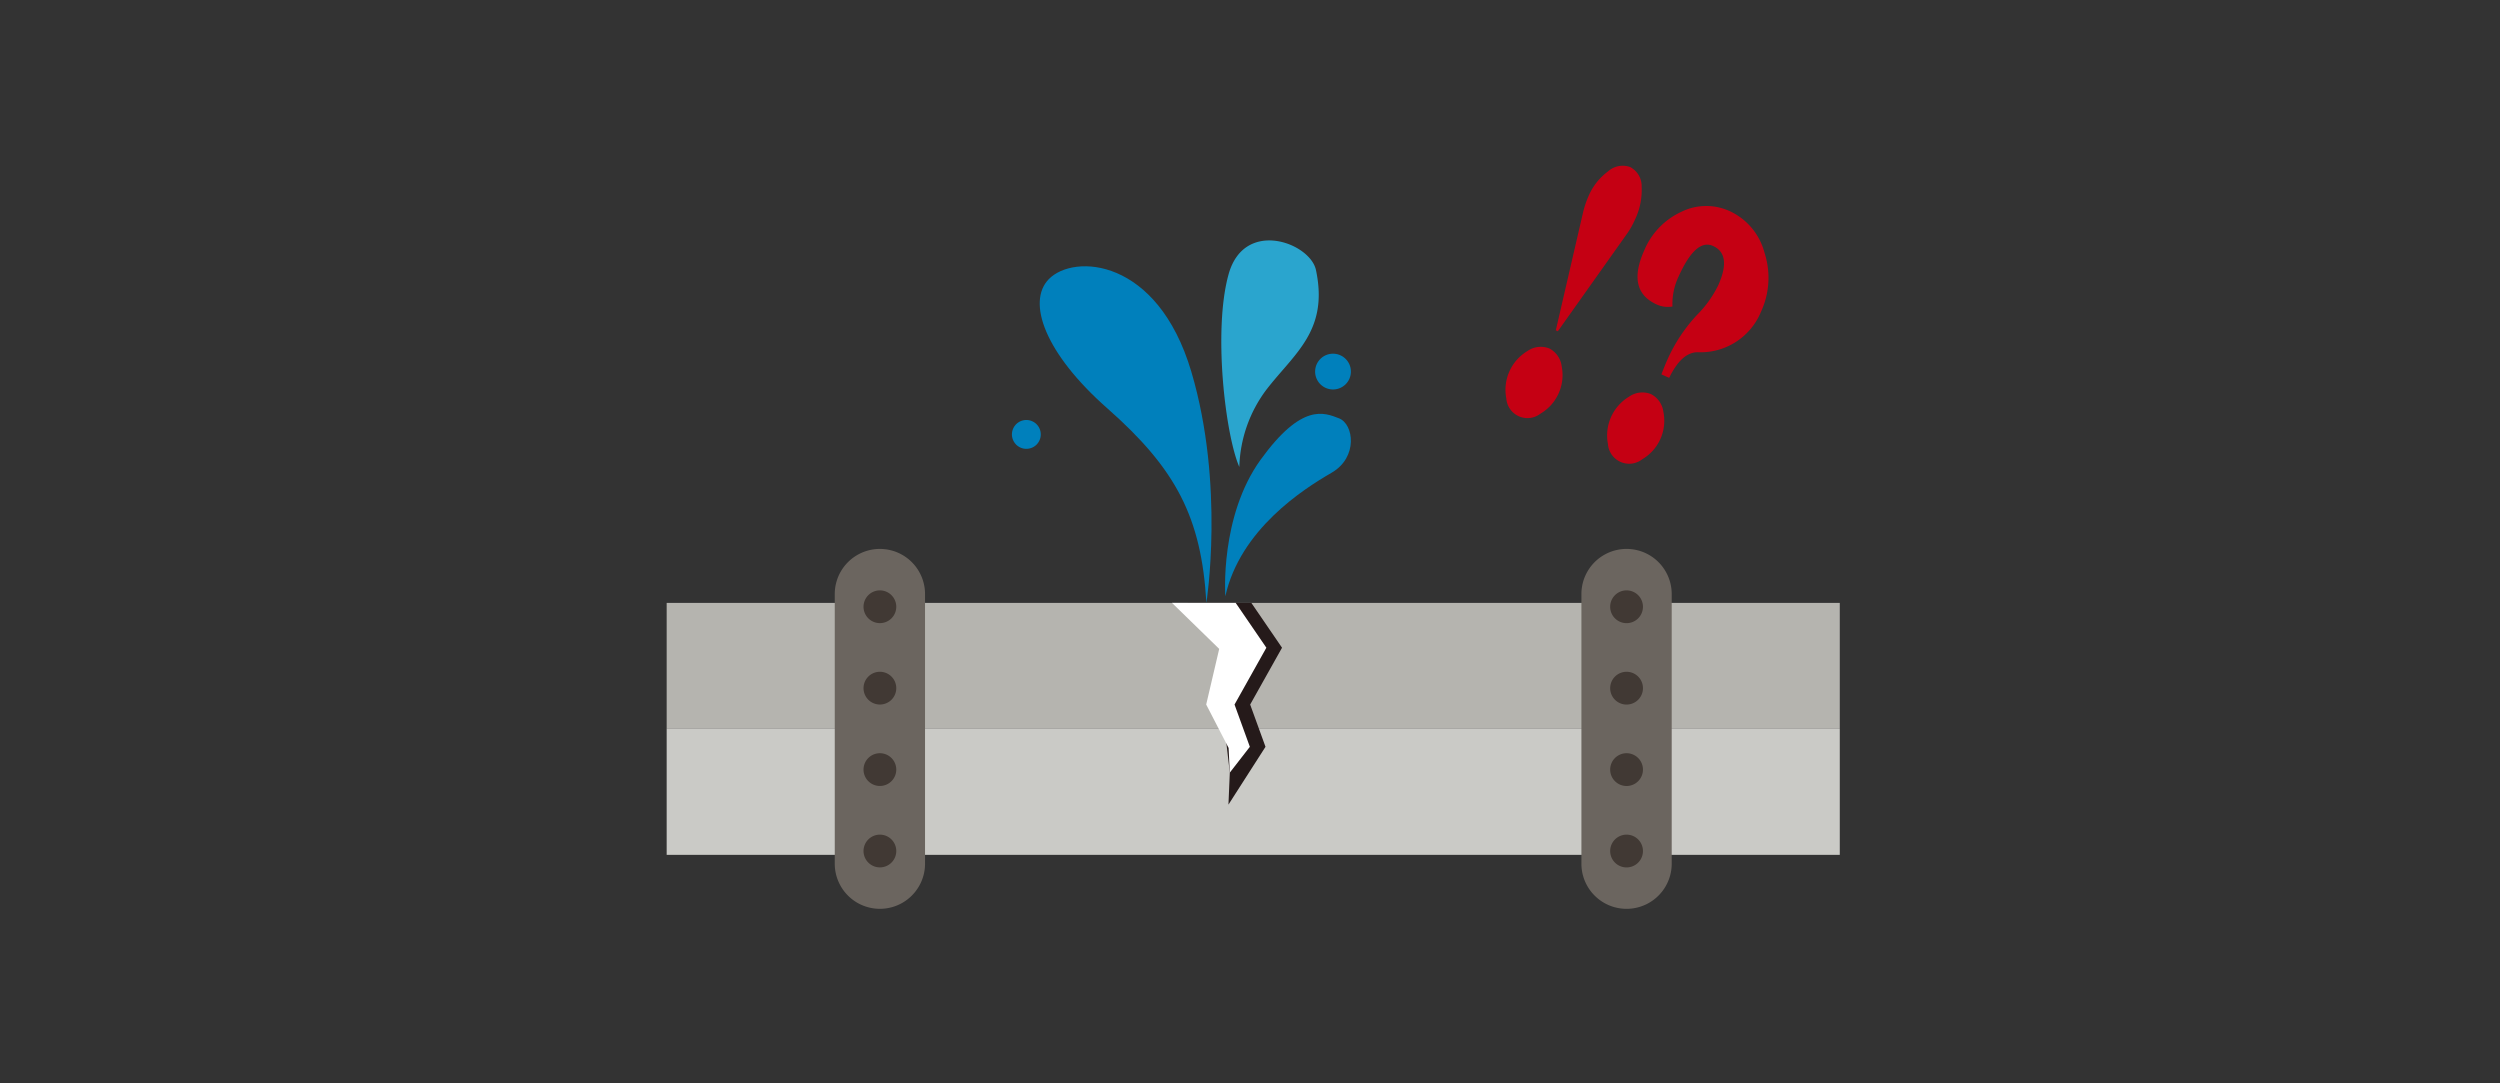 <svg xmlns="http://www.w3.org/2000/svg" width="300" height="130"><rect width="100%" height="100%" fill="#333333" stroke="none"/><g data-name="グループ 7434"><path data-name="長方形 2199" fill="none" d="M0 0h300v130H0z"/><g data-name="グループ 7432"><path data-name="長方形 2197" fill="#b5b4af" d="M80 72.348h140.773v15.117H80z"/><path data-name="長方形 2198" fill="#cacac6" d="M80 87.465h140.773v15.117H80z"/><path data-name="パス 24348" d="M111.004 103.715a5.417 5.417 0 01-10.833 0v-32.5a5.417 5.417 0 0110.833 0z" fill="#6b655f"/><path data-name="パス 24349" d="M107.553 72.809a1.965 1.965 0 11-1.964-1.964 1.968 1.968 0 011.964 1.964" fill="#413934"/><path data-name="パス 24350" d="M107.553 82.578a1.965 1.965 0 11-1.964-1.964 1.965 1.965 0 011.964 1.964" fill="#413934"/><path data-name="パス 24351" d="M107.553 92.352a1.965 1.965 0 11-1.964-1.966 1.966 1.966 0 011.964 1.966" fill="#413934"/><path data-name="パス 24352" d="M107.553 102.121a1.965 1.965 0 11-1.964-1.964 1.965 1.965 0 011.964 1.964" fill="#413934"/><path data-name="パス 24353" d="M200.605 103.715a5.418 5.418 0 01-10.835 0v-32.5a5.418 5.418 0 0110.835 0z" fill="#6b655f"/><path data-name="パス 24354" d="M197.155 72.809a1.967 1.967 0 11-1.966-1.964 1.969 1.969 0 011.966 1.964" fill="#413934"/><path data-name="パス 24355" d="M197.155 82.578a1.967 1.967 0 11-1.966-1.964 1.967 1.967 0 011.966 1.964" fill="#413934"/><path data-name="パス 24356" d="M197.155 92.352a1.967 1.967 0 11-1.966-1.966 1.967 1.967 0 011.966 1.966" fill="#413934"/><path data-name="パス 24357" d="M197.155 102.121a1.967 1.967 0 11-1.966-1.964 1.966 1.966 0 011.966 1.964" fill="#413934"/><path data-name="パス 24358" d="M142.518 72.347h7.645l3.681 5.38-3.824 6.819 1.841 5.071-4.447 6.937.163-3.835-.952-8.173 1.556-6.677z" fill="#251a1a"/><path data-name="パス 24359" d="M140.639 72.347h7.644l3.681 5.38-3.821 6.819 1.839 5.071-2.406 3.1-.142-2.96-2.69-5.213 1.561-6.676z" fill="#fff"/><path data-name="パス 24360" d="M185.914 41.812a2.792 2.792 0 011.49 2.162 5.358 5.358 0 01-2.537 5.656 2.547 2.547 0 01-4.112-1.835 5.424 5.424 0 012.546-5.676 2.794 2.794 0 012.613-.307m1.027-2.063l-.244-.11 3.237-14.007a11.1 11.1 0 01.67-2.049 7.2 7.2 0 012.367-3.022 2.627 2.627 0 012.648-.515 2.574 2.574 0 011.377 2.363 8.19 8.19 0 01-.835 4.02 9.316 9.316 0 01-.9 1.591z" fill="#c50013"/><path data-name="パス 24361" d="M198.111 47.289a2.8 2.8 0 011.5 2.165 5.354 5.354 0 01-2.537 5.654 2.557 2.557 0 01-4.123-1.837 5.433 5.433 0 012.548-5.678 2.782 2.782 0 012.609-.305m2.194-1.945l-.934-.42c.289-.745.5-1.268.63-1.56a19.493 19.493 0 013.605-5.532 13.369 13.369 0 002.582-3.591q1.659-3.7-.623-4.726-2.063-.927-4.124 3.658a7.687 7.687 0 00-.743 3.607 3.2 3.2 0 01-1.88-.237q-3.679-1.654-1.5-6.509a8.819 8.819 0 014.431-4.606 6.736 6.736 0 015.821-.09 7.61 7.61 0 014.173 4.99 9.7 9.7 0 01-.417 7.076 7.841 7.841 0 01-7.631 4.864q-1.915.022-3.392 3.076" fill="#c50013"/><path data-name="パス 24362" d="M144.766 72.346s2.241-14.113-1.812-27.76-14.088-14.164-17.092-11.095c-2.7 2.763-.426 8.951 7.006 15.5 8.254 7.276 11.3 13.074 11.9 23.353" fill="#0080bc"/><path data-name="パス 24363" d="M148.719 56.033a16.177 16.177 0 013.263-9.292c3.361-4.351 7.477-7.053 5.933-14.338-.691-3.261-8.6-6.229-10.481.5s-.395 19.281 1.286 23.134" fill="#2aa5ce"/><path data-name="パス 24364" d="M147.039 71.557s-.691-9.59 4.25-16.412 7.615-5.636 9.394-4.945 2.306 4.677-.889 6.527c-3.437 1.986-10.975 6.821-12.756 14.83" fill="#0080bc"/><path data-name="パス 24365" d="M157.816 44.588a2.146 2.146 0 102.146-2.144 2.145 2.145 0 00-2.146 2.144" fill="#0080bc"/><path data-name="パス 24366" d="M121.432 52.129a1.73 1.73 0 101.731-1.729 1.73 1.73 0 00-1.731 1.729" fill="#0080bc"/></g></g></svg>
